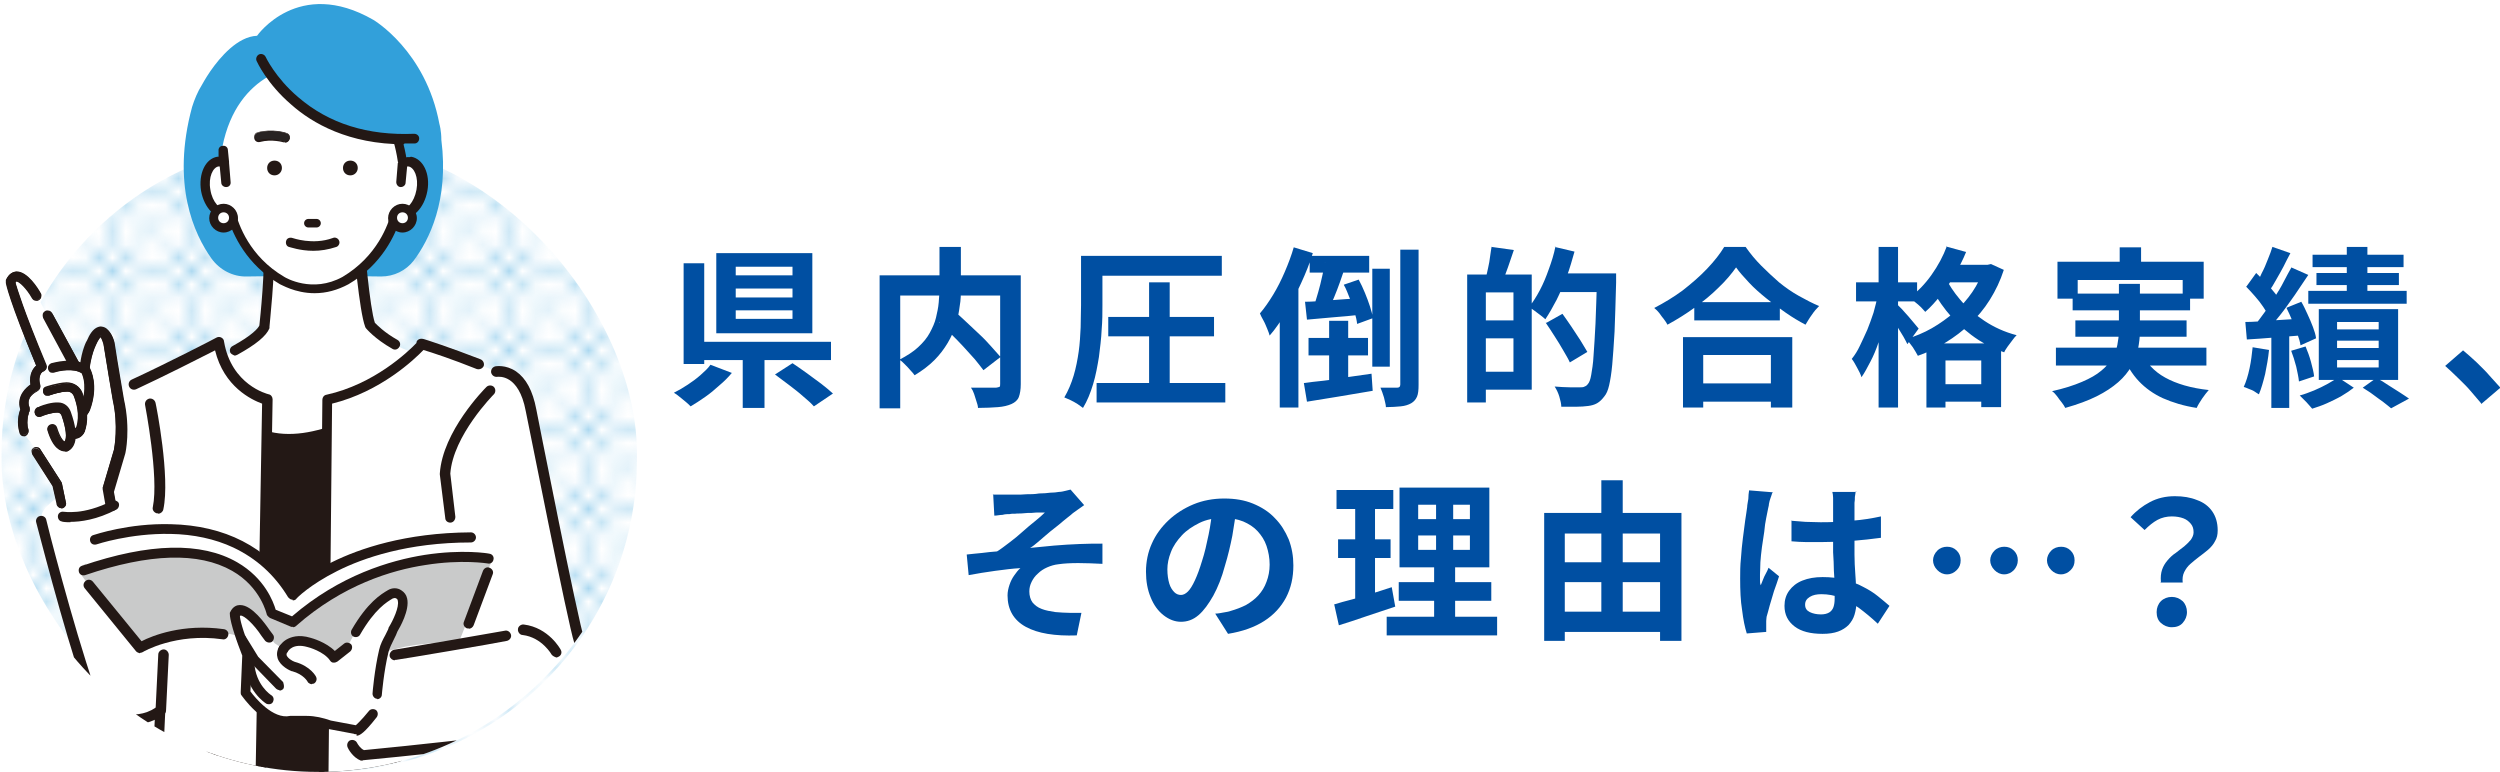 <?xml version="1.0" encoding="UTF-8"?>
<svg id="_レイヤー_2" data-name="レイヤー_2" xmlns="http://www.w3.org/2000/svg" xmlns:xlink="http://www.w3.org/1999/xlink" viewBox="0 0 64.29 19.85">
  <defs>
    <style>
      .cls-1 {
        fill: none;
      }

      .cls-2 {
        fill: url(#_新規パターンスウォッチ_33);
      }

      .cls-3 {
        fill: #32a0da;
      }

      .cls-4 {
        fill: #231815;
      }

      .cls-5 {
        fill: #c9caca;
      }

      .cls-6 {
        fill: #fff;
      }

      .cls-7 {
        fill: #282322;
      }

      .cls-8 {
        fill: #004fa2;
      }

      .cls-9 {
        clip-path: url(#clippath);
      }
    </style>
    <pattern id="_新規パターンスウォッチ_33" data-name="新規パターンスウォッチ 33" x="0" y="0" width="5.05" height="5.05" patternTransform="scale(.34)" patternUnits="userSpaceOnUse" viewBox="0 0 5.05 5.05">
      <g>
        <rect class="cls-1" x="0" width="5.05" height="5.05"/>
        <path class="cls-3" d="M5.05,5.43c.21,0,.38-.17.38-.38s-.17-.38-.38-.38-.38.17-.38.38.17.38.38.38Z"/>
        <path class="cls-3" d="M2.53,5.43c.21,0,.38-.17.38-.38s-.17-.38-.38-.38-.38.17-.38.38.17.38.38.38Z"/>
        <path class="cls-3" d="M0,5.43c.21,0,.38-.17.38-.38s-.17-.38-.38-.38-.38.17-.38.38.17.38.38.38Z"/>
        <path class="cls-3" d="M5.05,2.9c.21,0,.38-.17.38-.38s-.17-.38-.38-.38-.38.17-.38.38.17.38.38.38Z"/>
        <path class="cls-3" d="M2.53,2.9c.21,0,.38-.17.38-.38s-.17-.38-.38-.38-.38.17-.38.38.17.38.38.38Z"/>
        <path class="cls-3" d="M0,2.9c.21,0,.38-.17.38-.38s-.17-.38-.38-.38-.38.17-.38.38.17.38.38.38Z"/>
        <path class="cls-3" d="M5.05.38c.21,0,.38-.17.38-.38s-.17-.38-.38-.38-.38.17-.38.38.17.38.38.38Z"/>
        <path class="cls-3" d="M2.53.38c.21,0,.38-.17.38-.38s-.17-.38-.38-.38-.38.17-.38.38.17.38.38.38Z"/>
        <path class="cls-3" d="M0,.38c.21,0,.38-.17.38-.38s-.17-.38-.38-.38-.38.17-.38.38.17.38.38.38Z"/>
        <path class="cls-3" d="M-2.53.38c.21,0,.38-.17.38-.38s-.17-.38-.38-.38-.38.17-.38.38.17.38.38.38Z"/>
        <path class="cls-3" d="M-2.53,0"/>
        <path class="cls-3" d="M1.26,4.17c.21,0,.38-.17.38-.38s-.17-.38-.38-.38-.38.17-.38.38.17.38.38.38Z"/>
        <path class="cls-3" d="M3.79,4.17c.21,0,.38-.17.38-.38s-.17-.38-.38-.38-.38.17-.38.38.17.38.38.38Z"/>
        <circle class="cls-3" cx="1.26" cy="1.26" r=".38"/>
        <circle class="cls-3" cx="3.79" cy="1.26" r=".38"/>
        <path class="cls-3" d="M-1.26,1.64c.21,0,.38-.17.38-.38s-.17-.38-.38-.38-.38.17-.38.38.17.38.38.38Z"/>
        <path class="cls-3" d="M-1.26,1.26"/>
      </g>
    </pattern>
    <clipPath id="clippath">
      <path class="cls-1" d="M0,0h16.38v11.66c0,4.52-3.67,8.19-8.19,8.19h0C3.67,19.85,0,16.18,0,11.66V0H0Z"/>
    </clipPath>
  </defs>
  <g id="_ガイド" data-name="ガイド">
    <g>
      <path class="cls-8" d="M18.27,9.38l.55.21c-.09.11-.2.22-.32.32-.12.11-.24.21-.37.3-.13.09-.25.17-.37.24-.04-.04-.08-.08-.13-.12s-.11-.09-.16-.13-.1-.08-.14-.1c.12-.06.24-.13.36-.21.12-.08.23-.16.33-.25s.19-.17.25-.26ZM17.58,6.77h.53v2.59h-.53v-2.59ZM17.89,8.79h3.48v.47h-3.48v-.47ZM18.42,6.51h2.47v2.06h-2.47v-2.06ZM18.92,6.86v.22h1.46v-.22h-1.46ZM18.92,7.42v.23h1.46v-.23h-1.46ZM18.92,7.98v.22h1.46v-.22h-1.46ZM19.1,9h.56v1.49h-.56v-1.49ZM19.93,9.63l.45-.29c.11.07.23.16.36.25.13.09.25.19.38.28.12.09.22.18.3.25l-.49.33c-.07-.08-.16-.16-.28-.26-.11-.1-.23-.19-.36-.29-.13-.1-.25-.19-.36-.27Z"/>
      <path class="cls-8" d="M22.62,7.08h3.34v.52h-2.81v2.9h-.53v-3.41ZM24.16,6.35h.55v1.06c0,.15,0,.3-.03.46-.02.16-.05.32-.1.48-.05.16-.12.32-.21.47-.09.15-.2.3-.34.44-.14.14-.31.27-.51.39-.03-.04-.06-.08-.11-.13-.04-.05-.09-.1-.14-.15-.05-.05-.09-.09-.14-.12.19-.1.35-.2.48-.32s.23-.24.3-.37c.07-.13.13-.26.16-.39s.06-.26.07-.39c.01-.13.02-.25.02-.36v-1.06ZM24.15,8.3l.4-.29c.1.08.2.18.31.28.11.1.22.21.33.31s.21.21.3.31.17.19.24.27l-.44.34c-.06-.08-.13-.17-.22-.28-.09-.1-.19-.21-.29-.32-.1-.11-.21-.22-.32-.33-.11-.11-.21-.21-.31-.31ZM25.73,7.08h.52v2.8c0,.14-.02.25-.05.33s-.1.14-.19.18c-.09.04-.21.07-.35.08-.14.01-.31.02-.51.02,0-.05-.02-.11-.04-.17-.02-.06-.04-.13-.06-.19s-.05-.12-.08-.16c.09,0,.18,0,.26,0s.17,0,.24,0h.14s.07-.01.09-.02c.02-.01.02-.04.02-.08v-2.79Z"/>
      <path class="cls-8" d="M27.81,6.58h.54v1.27c0,.19,0,.4-.02.63-.01.23-.04.46-.07.7-.04.24-.08.47-.15.7-.07.23-.15.43-.26.61-.04-.03-.08-.06-.14-.1-.06-.04-.12-.07-.18-.1s-.12-.05-.16-.07c.1-.17.18-.36.24-.56.06-.2.1-.41.13-.62.03-.21.04-.42.05-.62,0-.2.01-.39.01-.57v-1.27ZM28.12,6.58h3.3v.51h-3.3v-.51ZM28.2,9.85h3.31v.5h-3.31v-.5ZM28.5,8.15h2.72v.5h-2.72v-.5ZM29.55,7.26h.53v2.87h-.53v-2.87Z"/>
      <path class="cls-8" d="M33.27,6.36l.49.15c-.08.26-.18.51-.3.77s-.24.51-.38.74c-.14.23-.28.44-.43.61-.01-.04-.03-.1-.06-.17s-.06-.15-.1-.22c-.04-.07-.07-.13-.09-.18.12-.14.23-.3.34-.48.11-.18.21-.38.3-.59.09-.21.17-.42.23-.63ZM32.92,7.57l.47-.48h0v3.39h-.48v-2.91ZM33.53,9.85c.15-.02.31-.04.51-.06.19-.02.39-.05.6-.09.21-.03.42-.06.63-.09l.03.44c-.29.05-.59.1-.89.15s-.56.09-.8.13l-.08-.48ZM33.56,7.76c.19,0,.41-.02.67-.04.26-.02.52-.04.79-.05v.42c-.25.03-.49.05-.74.07-.25.02-.47.04-.67.06l-.05-.46ZM33.65,8.69h1.53v.45h-1.53v-.45ZM33.68,6.58h1.53v.43h-1.53v-.43ZM34.07,6.74l.53.11c-.05.13-.09.26-.14.4-.05.14-.1.27-.15.39-.05.12-.1.23-.14.33l-.38-.11c.04-.1.07-.22.11-.35.04-.13.07-.27.1-.4.03-.13.06-.26.08-.37ZM34.18,8.25h.49v1.73h-.49v-1.73ZM34.56,7.32l.38-.13c.06.11.11.22.16.34.05.12.09.23.13.35s.06.21.08.3l-.41.15c-.01-.09-.03-.19-.07-.3-.03-.11-.07-.23-.12-.36-.05-.12-.09-.24-.15-.34ZM35.29,6.91h.45v2.52h-.45v-2.52ZM36.01,6.42h.47v3.48c0,.13-.01.23-.04.3s-.08.13-.15.17-.16.07-.27.08c-.11.01-.24.02-.38.02,0-.07-.03-.15-.05-.25-.03-.1-.06-.18-.09-.25.09,0,.18,0,.26,0s.14,0,.17,0c.03,0,.05-.01.06-.02s.02-.03.02-.06v-3.48Z"/>
      <path class="cls-8" d="M37.73,7.06h.48v3.29h-.48v-3.29ZM38.02,8.24h1.12v.46h-1.12v-.46ZM38.04,7.06h1.35v2.96h-1.35v-.46h.88v-2.04h-.88v-.46ZM38.36,6.35l.57.08c-.05.15-.1.3-.15.44-.05.15-.1.27-.15.37l-.42-.1c.02-.08.04-.16.06-.26.02-.09.04-.19.05-.29s.03-.18.04-.26ZM39.98,6.35l.51.12c-.06.21-.12.43-.2.64-.08.21-.17.42-.26.6-.1.19-.19.35-.29.5-.03-.03-.07-.06-.12-.1-.05-.04-.11-.08-.16-.12-.05-.04-.1-.07-.14-.09.1-.13.19-.27.28-.44s.16-.34.23-.54c.07-.19.13-.38.17-.58ZM39.77,8.3l.41-.23c.07.1.15.21.23.33.08.12.16.24.23.35.07.11.13.22.18.3l-.45.27c-.04-.09-.1-.19-.17-.31-.07-.12-.14-.24-.22-.36s-.15-.24-.23-.35ZM39.97,7.03h1.29v.48h-1.29v-.48ZM41.07,7.03h.49v.15s0,.07,0,.09c-.01.5-.03.92-.04,1.26-.02.34-.04.63-.06.85-.02.22-.05.4-.08.53-.03.13-.07.22-.12.28-.06.08-.12.14-.19.18s-.15.06-.23.07c-.08.01-.19.02-.31.02-.12,0-.25,0-.38,0,0-.07-.02-.16-.05-.26s-.07-.18-.12-.26c.14.01.27.02.39.02.12,0,.21,0,.27,0,.04,0,.08,0,.11-.02.03-.01.06-.03.08-.06.04-.04.07-.12.09-.24.02-.12.05-.29.06-.5.02-.22.03-.49.05-.82.01-.33.03-.73.04-1.18v-.1Z"/>
      <path class="cls-8" d="M44.65,6.87c-.12.17-.27.35-.46.53-.18.18-.39.35-.61.51-.22.16-.46.31-.7.44-.02-.04-.05-.09-.09-.14-.04-.05-.08-.1-.12-.16-.04-.05-.08-.09-.13-.13.25-.13.5-.28.73-.45.23-.18.44-.36.63-.56.19-.2.33-.38.44-.56h.55c.12.17.25.33.4.48.15.15.3.29.46.43.16.13.33.25.51.35.18.1.35.19.52.26-.07.07-.13.14-.19.23-.06.08-.11.17-.16.25-.17-.09-.34-.19-.51-.31-.17-.12-.34-.24-.5-.37-.16-.13-.31-.26-.44-.4-.13-.14-.25-.27-.34-.4ZM43.28,8.67h2.81v1.81h-.55v-1.35h-1.74v1.35h-.52v-1.81ZM43.52,9.86h2.28v.47h-2.28v-.47ZM43.57,7.77h2.2v.47h-2.2v-.47Z"/>
      <path class="cls-8" d="M48.3,7.6l.3.1c-.04.18-.08.36-.12.55-.05.19-.1.37-.17.55-.06.18-.13.35-.21.5s-.15.29-.23.4c-.02-.07-.06-.15-.11-.24-.05-.09-.09-.17-.14-.23.08-.1.15-.21.21-.34s.13-.27.19-.41c.06-.15.11-.29.16-.44.04-.15.08-.3.11-.44ZM47.73,7.26h1.57v.49h-1.57v-.49ZM48.31,6.35h.5v4.13h-.5v-4.13ZM48.79,7.83s.06.06.12.12c.05.06.11.12.17.19s.11.13.16.19c.05.06.08.1.1.12l-.29.4c-.03-.06-.06-.12-.1-.19-.04-.07-.09-.15-.14-.23-.05-.08-.1-.15-.14-.22-.05-.07-.08-.13-.12-.17l.24-.22ZM51.02,6.81h.09l.09-.02.33.15c-.09.28-.21.53-.36.77s-.32.44-.51.62c-.19.18-.4.34-.63.48-.23.14-.46.25-.71.34-.03-.06-.08-.14-.13-.22-.06-.08-.11-.15-.17-.21.23-.07.45-.16.66-.28.21-.12.4-.26.58-.41.18-.16.33-.33.46-.52.13-.19.23-.4.3-.61v-.09ZM50.05,6.34l.51.14c-.08.2-.18.39-.29.58-.11.19-.23.37-.36.53-.13.16-.26.31-.4.43-.03-.03-.06-.07-.11-.12s-.1-.09-.15-.13c-.05-.04-.1-.08-.14-.11.2-.16.39-.35.56-.59.17-.24.3-.48.4-.75ZM49.54,8.83h1.92v1.64h-.51v-1.2h-.92v1.21h-.49v-1.65ZM50.02,7.12c.09.19.22.39.39.59.17.2.38.38.62.54.24.16.52.29.83.37-.03.03-.07.07-.11.13-.04.05-.08.11-.12.16-.04.06-.07.1-.09.15-.32-.11-.6-.26-.85-.45-.25-.19-.46-.39-.64-.62-.18-.23-.32-.45-.42-.67l.4-.2ZM49.74,9.88h1.5v.45h-1.5v-.45ZM50,6.81h1.16v.45h-1.16v-.45Z"/>
      <path class="cls-8" d="M54.5,7.3h.53v1.22c0,.15-.02.31-.05.46-.03.15-.09.3-.17.44-.08.14-.19.28-.34.41-.15.13-.33.25-.55.36-.22.11-.49.21-.81.3-.02-.04-.05-.09-.09-.14-.04-.05-.08-.1-.12-.16-.04-.05-.08-.1-.13-.13.31-.07.56-.15.77-.24.21-.09.37-.18.5-.29.12-.1.22-.21.28-.32.06-.11.11-.23.13-.34.02-.12.04-.23.04-.35v-1.21ZM52.87,8.94h3.87v.46h-3.87v-.46ZM52.9,6.73h3.77v.95h-.54v-.48h-2.7v.48h-.52v-.95ZM53.3,7.55h3.02v.43h-3.02v-.43ZM53.37,8.24h2.86v.42h-2.86v-.42ZM54.51,6.36h.55v.7h-.55v-.7ZM55.05,9.03c.13.29.34.52.63.68.29.16.66.27,1.12.32-.05.06-.11.13-.17.22-.06.09-.11.17-.14.24-.33-.05-.62-.14-.87-.25-.24-.11-.45-.26-.62-.44-.17-.18-.31-.41-.42-.67l.47-.1Z"/>
      <path class="cls-8" d="M57.93,8.93l.42.07c-.02.21-.06.42-.1.62-.05.2-.1.38-.16.52-.03-.02-.07-.04-.11-.07s-.1-.05-.15-.07-.09-.04-.13-.05c.06-.13.11-.29.15-.48.04-.18.06-.37.08-.55ZM57.74,8.28c.2,0,.43-.02.7-.04s.54-.03.81-.05v.43c-.25.02-.51.04-.77.06s-.49.04-.7.05l-.04-.46ZM57.76,7.38l.26-.36c.07.07.15.15.23.23s.15.16.22.25c.07.08.12.16.15.23l-.28.4c-.03-.07-.08-.15-.14-.24-.06-.09-.13-.18-.21-.27-.08-.09-.15-.17-.22-.24ZM58.93,6.88l.43.19c-.11.16-.23.34-.35.52-.13.18-.25.36-.38.52s-.25.31-.36.44l-.3-.17c.08-.1.17-.21.26-.34.09-.12.18-.25.26-.39.09-.14.17-.27.24-.41s.14-.26.2-.37ZM58.44,6.35l.46.16c-.06.11-.12.23-.18.35-.06.12-.13.23-.19.34s-.12.21-.18.29l-.35-.15c.05-.09.11-.19.16-.31.06-.11.11-.23.16-.36.05-.12.09-.23.12-.33ZM58.41,8.52h.46v1.97h-.46v-1.97ZM58.81,7.91l.37-.15c.06.1.11.21.16.32.05.11.1.22.14.33.04.11.07.2.08.29l-.4.18c-.01-.08-.04-.18-.08-.29-.04-.11-.08-.22-.13-.34-.05-.12-.1-.23-.15-.33ZM58.92,9.02l.37-.11c.05.12.1.25.14.4s.07.27.08.37l-.39.13c-.01-.11-.04-.24-.07-.38-.04-.15-.08-.28-.13-.41ZM60.12,9.7l.41.27c-.09.07-.19.14-.31.21-.12.07-.25.13-.38.19s-.26.1-.38.14c-.04-.05-.09-.1-.15-.17-.06-.06-.12-.12-.17-.17.12-.03.24-.08.37-.13.12-.05.24-.11.35-.17s.2-.12.27-.17ZM59.36,7.48h2.53v.33h-2.53v-.33ZM59.47,6.55h2.34v.32h-2.34v-.32ZM59.57,7.02h2.12v.31h-2.12v-.31ZM59.63,7.95h2.04v1.82h-2.04v-1.82ZM60.1,8.28v.19h1.07v-.19h-1.07ZM60.1,8.76v.19h1.07v-.19h-1.07ZM60.1,9.26v.19h1.07v-.19h-1.07ZM60.35,6.35h.53v1.41h-.53v-1.41ZM60.76,9.97l.35-.25c.1.05.2.11.3.18.1.06.2.13.3.19.09.06.17.11.24.16l-.46.25c-.05-.04-.12-.1-.2-.16s-.17-.12-.26-.19-.18-.12-.27-.18Z"/>
      <path class="cls-8" d="M63.82,10.39c-.09-.11-.19-.22-.29-.34s-.22-.23-.33-.34c-.11-.11-.22-.21-.32-.3l.46-.4c.11.09.22.19.34.3.12.12.24.23.34.35.11.12.2.22.28.31l-.47.4Z"/>
      <path class="cls-8" d="M25.53,12.72c.07,0,.14,0,.21,0,.07,0,.14,0,.21,0,.04,0,.1,0,.18,0,.08,0,.17,0,.27-.01.1,0,.21,0,.32-.02.11,0,.21-.01.29-.02.09,0,.16-.01.22-.02.07,0,.13-.02.18-.03s.09-.02.12-.03l.35.4s-.1.07-.17.12c-.07.05-.13.09-.17.13-.06.05-.13.1-.2.16s-.14.12-.22.18c-.08.06-.15.12-.22.18s-.14.12-.21.18c-.07.06-.13.11-.2.15.2-.02.4-.04.62-.06.22-.02.43-.03.65-.04s.41-.01.59-.01v.52c-.21-.01-.42-.02-.62-.02s-.38.01-.51.03c-.1.01-.2.04-.29.08s-.17.09-.24.16c-.07.06-.12.13-.16.21s-.06.16-.06.25c0,.11.03.21.08.28.06.07.13.13.24.17.1.04.22.06.35.08.13.01.25.02.37.02s.22,0,.3,0l-.12.58c-.56.02-1-.05-1.31-.22s-.47-.44-.47-.81c0-.09.02-.18.05-.27.03-.09.07-.17.12-.24.05-.07.1-.14.16-.19-.2.01-.42.04-.65.07-.23.03-.46.07-.68.11l-.05-.53c.12-.01.25-.03.39-.04.14-.02.27-.03.39-.04.1-.06.2-.14.32-.23.12-.09.23-.18.34-.28.11-.1.22-.19.32-.27s.19-.16.25-.22c-.04,0-.08,0-.14,0-.06,0-.13,0-.2.01-.07,0-.14,0-.22.01s-.14,0-.2.01c-.06,0-.11,0-.14.01-.06,0-.12,0-.19.02-.07,0-.14.02-.21.02l-.03-.56Z"/>
      <path class="cls-8" d="M31.8,13.07c-.03.22-.07.46-.11.71-.05.25-.11.51-.19.77-.08.3-.18.55-.3.77-.12.21-.24.38-.38.5-.14.12-.29.17-.45.17s-.31-.06-.45-.17c-.14-.11-.25-.26-.33-.46-.08-.19-.12-.41-.12-.66s.05-.5.15-.72c.1-.23.25-.43.43-.6.18-.17.4-.31.64-.41s.51-.15.79-.15.52.04.74.13.41.21.56.37c.16.16.27.34.36.55.08.21.12.43.12.67,0,.31-.06.58-.19.83-.13.24-.31.44-.56.6-.25.16-.56.27-.93.33l-.33-.52c.08,0,.16-.02.22-.03s.13-.02.18-.04c.14-.04.27-.09.39-.15.12-.07.23-.15.32-.25.09-.1.16-.21.21-.35.05-.13.08-.28.08-.44,0-.17-.03-.33-.08-.48s-.13-.27-.23-.38c-.1-.11-.23-.19-.37-.25-.15-.06-.32-.09-.51-.09-.23,0-.44.04-.62.13s-.33.19-.45.32-.22.27-.28.43c-.06.15-.09.3-.09.44,0,.15.02.27.05.37s.08.17.13.22.11.07.17.07c.06,0,.12-.03.18-.09.06-.06.12-.16.18-.29.06-.13.12-.29.18-.49.07-.21.12-.44.17-.68.05-.24.08-.48.1-.7l.6.02Z"/>
      <path class="cls-8" d="M34.32,15.54c.13-.04.27-.08.43-.12s.33-.1.51-.15c.18-.06.36-.11.53-.17l.09.5c-.25.08-.5.17-.75.25-.25.09-.48.16-.7.23l-.12-.54ZM34.37,12.6h1.46v.49h-1.46v-.49ZM34.41,13.87h1.35v.48h-1.35v-.48ZM34.85,12.8h.51v2.7l-.51.08v-2.79ZM35.66,15.86h2.84v.48h-2.84v-.48ZM35.97,14.97h2.38v.48h-2.38v-.48ZM35.99,12.54h2.31v2.05h-2.31v-2.05ZM36.47,12.98v.37h1.33v-.37h-1.33ZM36.47,13.77v.37h1.33v-.37h-1.33ZM36.93,12.73h.44v1.65h.05v1.71h-.54v-1.71h.05v-1.65Z"/>
      <path class="cls-8" d="M39.71,13.19h3.53v3.29h-.55v-2.76h-2.45v2.76h-.53v-3.3ZM39.98,14.46h2.97v.51h-2.97v-.51ZM39.98,15.73h2.97v.52h-2.97v-.52ZM41.18,12.35h.55v3.65h-.55v-3.65Z"/>
      <path class="cls-8" d="M45.57,12.69s-.02.07-.04.12c-.02.05-.03.1-.04.15,0,.05-.02.09-.02.11-.01.06-.03.14-.05.25-.02.1-.04.22-.05.35-.02.13-.04.26-.06.4-.02.14-.03.27-.04.39,0,.12-.01.23-.01.31,0,.04,0,.09,0,.14,0,.05,0,.1.02.14.02-.05.04-.1.06-.15.02-.05.04-.1.07-.15s.05-.1.07-.15l.27.22c-.04.12-.08.25-.13.38-.04.13-.08.26-.11.37-.03.12-.06.22-.08.29,0,.03-.01.06-.01.11,0,.04,0,.07,0,.1,0,.02,0,.05,0,.09,0,.03,0,.06,0,.09l-.5.04c-.05-.16-.09-.35-.12-.6-.04-.24-.05-.51-.05-.81,0-.16,0-.34.02-.52.01-.18.03-.35.05-.52.02-.17.04-.32.06-.46.02-.14.04-.25.05-.34,0-.06.02-.13.03-.21,0-.08.01-.15.02-.22l.61.05ZM47.72,12.64s-.01.09-.02.14c0,.05,0,.1-.01.15,0,.05,0,.11,0,.19,0,.08,0,.17,0,.27v.31c0,.2,0,.39,0,.56,0,.17.01.34.02.48s.02.28.02.41c0,.12.01.24.01.34,0,.11-.02.22-.05.32-.03.1-.08.18-.15.26-.07.07-.16.13-.27.17s-.24.06-.4.06c-.31,0-.55-.06-.72-.19s-.26-.3-.26-.53c0-.15.04-.28.12-.39.08-.11.19-.2.34-.26.15-.06.32-.09.52-.09s.4.02.57.07.33.1.47.18c.14.07.27.15.38.24.11.09.21.17.3.25l-.3.46c-.17-.16-.33-.29-.49-.41-.16-.11-.32-.2-.47-.26-.16-.06-.32-.09-.49-.09-.12,0-.22.02-.3.07s-.12.11-.12.2.04.15.12.19.18.06.29.06c.09,0,.16-.02.21-.05.05-.03.09-.08.11-.14.02-.06.03-.13.03-.22,0-.08,0-.18,0-.3,0-.12-.01-.26-.02-.41,0-.15-.01-.31-.02-.48,0-.17,0-.33,0-.49,0-.17,0-.32,0-.46,0-.14,0-.24,0-.31,0-.03,0-.08,0-.14s-.01-.11-.02-.15h.63ZM46.05,13.39c.13.01.25.02.38.03.13,0,.26.01.39.01.27,0,.54-.01.81-.04.27-.02.51-.06.74-.11v.55c-.23.03-.48.06-.74.08s-.53.03-.8.03c-.13,0-.26,0-.38,0s-.26-.01-.38-.02v-.52Z"/>
      <path class="cls-8" d="M50.07,14.06c.1,0,.18.03.25.1.07.07.1.15.1.25s-.03.18-.1.25c-.07.07-.15.11-.25.11s-.18-.04-.25-.11c-.07-.07-.11-.16-.11-.25s.04-.18.11-.25.16-.1.25-.1ZM51.54,14.06c.1,0,.18.03.25.1.07.07.1.15.1.25s-.04.18-.1.25c-.07.07-.15.11-.25.11s-.18-.04-.25-.11c-.07-.07-.11-.16-.11-.25s.04-.18.11-.25.16-.1.25-.1ZM53,14.06c.1,0,.18.03.25.1.07.07.1.15.1.25s-.03.18-.1.25c-.07.07-.15.11-.25.11s-.18-.04-.25-.11c-.07-.07-.11-.16-.11-.25s.04-.18.11-.25.16-.1.26-.1Z"/>
      <path class="cls-8" d="M55.57,14.96c-.01-.12,0-.22.03-.31.03-.09.08-.17.14-.24.06-.07.13-.14.21-.19.08-.06.15-.12.22-.17.07-.06.12-.11.17-.17.04-.06.07-.12.07-.19,0-.09-.02-.16-.07-.22s-.11-.11-.19-.14c-.08-.03-.18-.05-.3-.05-.13,0-.26.03-.37.09s-.22.15-.33.26l-.36-.33c.14-.16.31-.29.5-.39.19-.1.4-.15.64-.15.21,0,.4.03.57.1.17.06.3.16.39.29.09.13.14.29.14.49,0,.11-.02.2-.07.28-.04.08-.1.15-.18.22-.07.06-.15.12-.23.18s-.15.12-.22.18-.12.13-.16.21c-.04.08-.05.17-.04.27h-.57ZM55.85,16.13c-.11,0-.2-.04-.28-.11s-.11-.17-.11-.28.04-.21.11-.28c.07-.07.17-.11.28-.11s.2.04.28.11c.07.07.11.17.11.28s-.04.2-.11.28-.17.11-.28.11Z"/>
    </g>
    <g>
      <rect class="cls-6" x=".04" y="3.63" width="16.34" height="16.22" rx="8.03" ry="8.03"/>
      <rect class="cls-2" x=".04" y="3.63" width="16.34" height="16.22" rx="8.03" ry="8.03"/>
      <g>
        <g class="cls-9">
          <g>
            <rect class="cls-4" x="5.45" y="10.94" width="4.75" height="10.57"/>
            <path class="cls-4" d="M10.2,21.65h-4.75c-.07,0-.13-.06-.13-.13v-10.57c0-.07.06-.13.13-.13h4.75c.07,0,.13.06.13.13v10.57c0,.07-.06.13-.13.13ZM5.59,21.38h4.48v-10.3h-4.48v10.3Z"/>
          </g>
          <path class="cls-3" d="M11.35,3.61c0-.26-.05-.42-.05-.42-.35-1.89-1.7-2.68-1.7-2.68-1.93-1.11-2.99.41-2.99.41-.5.02-.95.55-1.2.91-.13.19-.21.34-.21.34-.12.19-.2.39-.26.58h0c-.54,1.99.05,3.27.5,3.9.21.29.55.47.91.46l1.58-.02h.25l1.62.02c.33,0,.64-.15.84-.41.39-.52.91-1.54.71-3.1Z"/>
          <path class="cls-6" d="M5.42,9.32s1.22-.51,1.39-.92c0,0,.17-1.5.1-2.14l2.28-.54s.17,2.21.34,2.65c0,0,.51.65,1.73.88,0,0-4.65,4.25-5.85.07Z"/>
          <path class="cls-4" d="M6.05,9.15s-.09-.03-.12-.07c-.04-.07-.01-.15.05-.18.51-.28.66-.46.69-.53.02-.18.16-1.51.1-2.09,0-.07.04-.13.1-.15l2.28-.54s.08,0,.11.02.05.06.06.1c.05.6.19,2.21.32,2.59.05.05.24.25.58.44.07.04.09.12.05.18-.04.07-.12.09-.18.05-.46-.26-.67-.52-.68-.53,0-.01-.02-.02-.02-.04-.15-.39-.29-2.01-.34-2.53l-2.01.48c.04.7-.11,2-.11,2.05,0,.01,0,.02,0,.04-.08.2-.35.42-.82.68-.02.01-.04.02-.06.02Z"/>
          <path class="cls-6" d="M15.03,17.18c-.02-.16-.04-.31-.07-.43-.03-.15-.06-.25-.06-.25-.17-.51-1.24-5.95-1.24-5.95-.2-1.12-.88-.99-.88-.99-.15-.06-.31-.13-.45-.18-.08-.03-.16-.06-.24-.09-.71-.27-1.22-.43-1.22-.43-.04-.01-.02,0,0,0-.07.07-.99.97-2.43,1.43l-.11,11.11,4.54-.1-.03-2.25,1.4-.33c.13-.03.25-.08.36-.15.45-.29.5-.91.45-1.39Z"/>
          <path class="cls-4" d="M9.33,19.56s-.03,0-.05,0c-.21-.08-.33-.31-.34-.34-.03-.07,0-.15.06-.18.07-.03.15,0,.18.06.02.04.09.15.18.19.22-.02,1.46-.14,3.44-.37l1.18-.28c.07-.02.15.03.16.1.02.07-.03.15-.1.16l-1.19.28s-.01,0-.02,0c-2.19.25-3.48.37-3.49.37,0,0,0,0-.01,0Z"/>
          <path class="cls-4" d="M14.58,18.71s-.09-.02-.11-.06c-.04-.06-.02-.15.04-.19.29-.18.42-.55.4-1.1-.02-.43-.14-.81-.14-.82-.17-.51-1.2-5.75-1.25-5.97-.18-.96-.7-.88-.73-.88-.07.01-.14-.03-.16-.11-.01-.07.03-.14.11-.16.01,0,.26-.05.53.13.26.18.43.5.52.97.01.05,1.07,5.44,1.24,5.93.02.07.52,1.67-.37,2.23-.02.01-.05.02-.07.02Z"/>
          <path class="cls-4" d="M8.31,22.02s-.07-.01-.09-.04c-.03-.03-.04-.06-.04-.1l.11-11.6c0-.06.04-.12.11-.13,1.22-.27,2.09-1.1,2.31-1.33,0-.01,0-.02,0-.02,0-.02.05-.12.19-.08,0,0,0,0,0,0,.04.01.66.21,1.46.52.07.03.1.11.08.17-.03.07-.11.1-.18.08-.65-.26-1.17-.43-1.37-.49-.23.24-1.1,1.07-2.35,1.38l-.11,11.36,4.27-.1-.03-2.6c0-.07.06-.14.13-.14,0,0,0,0,0,0,.07,0,.13.06.13.13l.03,2.74c0,.07-.06.13-.13.14l-4.54.1s0,0,0,0Z"/>
          <path class="cls-6" d="M3.96,21.26l.17-2.99s-.03.02-.04.03c-.65.43-1.53.11-1.78-.62-.55-1.59-1.24-4.29-1.24-4.29-.17-.49,1.43-1.14,1.43-1.14.17-2.65,1.29-2.52,1.29-2.52.88-.41,1.85-.93,1.85-.93.2,1.22,1.25,1.47,1.25,1.47l-.2,11.02-2.72-.03Z"/>
          <path class="cls-4" d="M6.68,22.03s0,0,0,0l-2.72-.03s-.07-.02-.1-.04c-.03-.03-.04-.06-.04-.1l.16-3.35c-.3.14-.64.16-.97.05-.4-.13-.7-.44-.84-.83-.55-1.58-1.23-4.28-1.24-4.3-.02-.07.03-.15.1-.16.07-.02.15.03.16.1,0,.03.69,2.72,1.23,4.28.11.32.35.56.67.67.31.1.64.06.91-.12.01,0,.03-.02.04-.03.04-.03.1-.03.14,0,.05.02.07.07.07.12l-.16,3.45,2.45.03.2-11.39c-.27-.1-.98-.43-1.21-1.37-.37.19-1.34.68-2.03,1-.07.03-.15,0-.18-.07-.03-.07,0-.15.07-.18.87-.4,2.17-1.07,2.18-1.08.04-.02.08-.02.12,0,.04.02.07.06.07.1.19,1.12,1.11,1.35,1.15,1.36.06.01.1.07.1.13l-.2,11.62c0,.07-.06.13-.13.13Z"/>
          <g>
            <path class="cls-6" d="M2.78,12.59l.29-.99s.13-.6-.03-1.34c0,0-.17-.98-.24-1.45,0,0-.16-.65-.45,0,0,0-.25.5-.16,1.09l-1.24-2.29s-.47-.82-.68-.36c0,0,.08.44.81,2.19,0,0-.27.11-.16.51,0,0-.42.19-.27.58,0,0-.22.49.14.84l.68,1.1.02.73s.31-.03.69,0c.27.03.33.06.58-.14v-.47Z"/>
            <g>
              <path class="cls-4" d="M2.59,8.63h.01s.07.13.09.21c.07.48.24,1.44.24,1.45h0c.15.68.04,1.23.03,1.3l-.29.98s0,.01,0,.02l.07.4s0,.06.02.08c.02.02.04.04.07.04.02,0,.03,0,.05,0,.04-.01.06-.05.07-.09l-.07-.4.29-.98s0,0,0,0c0-.03.14-.63-.03-1.38,0,0-.17-.98-.24-1.45,0,0,0,0,0,0-.02-.08-.1-.35-.29-.37-.03,0-.06,0-.09.01-.12.05-.21.21-.26.33h0s-.13.28-.18.63v.06s-.76-1.39-.76-1.39c-.01-.02-.04-.04-.06-.05-.03,0-.06,0-.08,0-.02.01-.04.04-.05.06,0,.03,0,.06,0,.08l.96,1.78s.08.07.13.05c.05-.02.08-.07.07-.12-.09-.55.15-1.02.15-1.02h0c.06-.14.11-.2.13-.22h.02Z"/>
              <g>
                <path class="cls-4" d="M2.85,13.11s0,0-.01,0c-.03,0-.06-.02-.08-.04-.02-.02-.03-.05-.02-.08l-.07-.4s0,0,0,0c0,0,0-.01,0-.02l.29-.98c.01-.06.12-.61-.03-1.29h0c-.02-.11-.17-1-.24-1.45-.02-.07-.06-.16-.09-.19h0s0,0,0,0c-.02.02-.07.07-.13.21h0s-.24.48-.15,1.02c0,.05-.02.11-.08.13-.05.02-.11,0-.14-.05l-.96-1.78s-.02-.06,0-.09c0-.03.03-.05.06-.07.03-.01.06-.02.09,0,.03,0,.05.03.07.06l.74,1.36v-.03c.05-.35.17-.6.18-.63.05-.12.14-.29.27-.34.03-.01.06-.02.1-.01.19.02.28.29.3.38,0,0,0,0,0,.01.07.47.24,1.44.24,1.45.17.76.04,1.36.03,1.39,0,0,0,0,0,0l-.29.98.07.39s0,0,0,0c0,.04-.03.08-.07.09-.01,0-.03,0-.04,0ZM2.68,12.58l.07.4s0,0,0,0c0,.03,0,.05.02.07.02.02.04.03.06.04.02,0,.03,0,.05,0,.03-.01.06-.04.06-.08l-.07-.39s0,0,0,0l.29-.98s0,0,0,0c0-.03.14-.63-.03-1.38,0,0-.17-.97-.24-1.45,0,0,0,0,0,0-.02-.08-.1-.35-.28-.36-.03,0-.06,0-.09.01-.12.05-.2.21-.26.33-.01.03-.13.28-.18.62v.06s-.01,0-.02,0c0,0,0,0-.01,0l-.75-1.39s-.03-.04-.06-.05c-.02,0-.05,0-.07,0-.02.01-.04.03-.05.06,0,.02,0,.05,0,.07l.96,1.78s.07.06.11.04c.04-.01.07-.06.06-.11-.09-.55.15-1.02.15-1.03h0c.06-.15.11-.2.13-.22h.02s0-.02.01-.01h.01s.07.14.09.21c.07.45.22,1.34.24,1.44h0c.15.68.04,1.24.03,1.3l-.29.98s0,.01,0,.01Z"/>
                <path class="cls-4" d="M2.85,13.12s-.01,0-.02,0c-.03,0-.06-.02-.09-.05-.02-.03-.03-.06-.03-.09l-.07-.4s0,0,0,0c0,0,0-.01,0-.02l.29-.98c.01-.06.12-.61-.03-1.28h0c-.02-.11-.17-1.01-.24-1.45-.02-.07-.05-.15-.08-.18-.02.02-.06.07-.12.2h0s-.23.48-.15,1.01c0,.06-.03.12-.09.14-.06.02-.12,0-.15-.06l-.96-1.78s-.02-.06-.01-.1c0-.03.03-.06.06-.08.03-.02.06-.02.1-.01.03,0,.06.03.08.06l.72,1.32c.04-.35.16-.6.18-.62.05-.12.14-.29.28-.34.03-.01.07-.02.1-.01.2.02.29.3.31.39,0,0,0,0,0,.01.07.47.24,1.44.24,1.45.17.76.04,1.37.03,1.39,0,0,0,0,0,0l-.29.97.07.39s0,0,0,0c0,.05-.04.09-.08.11-.01,0-.03,0-.05,0ZM2.7,12.58l.07.4s0,0,0,0c0,.02,0,.04.02.06.01.02.03.03.05.03.01,0,.03,0,.04,0,.03-.01.05-.03.05-.06l-.07-.39s0,0,0-.01l.29-.98s0,0,0,0c0-.03.14-.62-.03-1.37,0,0-.02-.09-.04-.23-.05-.32-.15-.89-.2-1.22,0,0,0,0,0,0-.02-.08-.1-.34-.27-.35-.03,0-.05,0-.08.01-.12.04-.2.2-.25.32-.01.03-.13.28-.17.62v.06s-.02.02-.03.02c0,0-.02,0-.02-.01l-.75-1.39s-.03-.03-.05-.04c-.02,0-.04,0-.06,0-.02.01-.03.03-.04.05,0,.02,0,.04,0,.06l.96,1.78s.06.05.1.04c.04-.01.06-.05.05-.09-.09-.55.15-1.03.15-1.04h0c.06-.15.11-.2.14-.22h.02s.02-.02.03-.01h.01c.03.05.07.14.09.22.07.45.22,1.35.24,1.45h0c.15.68.05,1.25.03,1.31l-.29.98s0,0,0,.01ZM2.07,9.44h0s0,0,0,0c0,0,0,0,0,0,0,0,0,0,0,0Z"/>
              </g>
            </g>
            <g>
              <path class="cls-4" d="M.88,11.53s-.04.04-.05.07c0,.03,0,.06.01.08l.52.82h0s.11.45.11.45c0,.06.04.11.1.11,0,0,0,0,0,0,.06,0,.1-.05.11-.1l-.1-.48s0-.04-.02-.06l-.54-.84s-.04-.04-.07-.05c-.02,0-.04,0-.06,0,0,0-.01,0-.02,0h0Z"/>
              <g>
                <path class="cls-4" d="M1.58,13.06s0,0,0,0c-.06,0-.11-.05-.11-.12l-.1-.45s0,0,0,0l-.52-.81s-.02-.06-.02-.09c0-.03.02-.06.05-.07,0,0,.01,0,.02-.01.02,0,.04,0,.07,0,.03,0,.06.02.07.05l.54.84s.02.04.02.07l.1.48c0,.06-.05.11-.11.11ZM.93,11.53s-.02,0-.03,0c0,0-.01,0-.02,0h0s-.04.04-.04.06c0,.02,0,.05.01.07l.52.82s0,0,0,0l.1.45s0,0,0,0c0,.05.04.1.09.1h0c.05,0,.1-.04.1-.09l-.1-.48s0-.04-.02-.06l-.54-.84s-.04-.04-.06-.04c0,0-.01,0-.02,0ZM.88,11.53h0,0Z"/>
                <path class="cls-4" d="M1.58,13.07s0,0,0,0c-.07,0-.13-.06-.13-.13l-.1-.44-.52-.81s-.02-.06-.02-.1c0-.03.03-.06.06-.08,0,0,.02,0,.02-.01.02,0,.05-.01.07,0,.03,0,.06.03.08.06l.54.84s.02.05.02.07l.1.48s0,0,0,0c0,.07-.06.13-.13.13ZM1.58,13.05h0s0,0,0,0c0,0,0,0,0,0ZM1.39,12.49l.1.44s0,0,0,0c0,.05.03.08.08.08.04,0,.08-.04.08-.08l-.1-.48s0,0,0,0c0-.02,0-.03-.01-.05l-.54-.84s-.03-.03-.05-.04c-.02,0-.03,0-.05,0,0,0-.01,0-.02,0-.02.01-.03.03-.04.05,0,.02,0,.04.01.06l.52.82s0,0,0,.01Z"/>
              </g>
            </g>
            <g>
              <path class="cls-4" d="M.44,7s0,0-.01,0c-.07,0-.18.04-.25.21,0,.02-.01.04,0,.06,0,.02.09.45.78,2.11h0s-.01.02-.01.02c-.07.06-.18.21-.14.47h0s-.01.02-.01.02c-.09.06-.36.27-.25.62h0s0,.01,0,.01c-.03.09-.1.34-.02.59,0,.03.03.05.05.06.02.01.05.02.08,0,.06-.02.09-.08.07-.13-.08-.24.03-.48.03-.48.01-.03.01-.05,0-.08-.11-.28.18-.43.22-.45.05-.02.07-.07.06-.12-.08-.29.08-.38.1-.38.03-.01.05-.03.06-.06.01-.03.01-.05,0-.08-.6-1.43-.76-1.99-.8-2.12h0s0-.02,0-.02c.01-.02.03-.04.04-.04,0,0,0,0,0,0h0s0,0,0,0c.09,0,.28.21.42.45.01.02.04.04.06.05.03,0,.06,0,.08-.01.05-.03.07-.09.04-.14-.08-.13-.34-.55-.6-.55Z"/>
              <g>
                <path class="cls-4" d="M.62,11.2s-.04,0-.05-.01c-.03-.01-.05-.04-.06-.07-.08-.25-.02-.5.02-.59h0s0,0,0,0c-.11-.35.17-.57.26-.63h0s0-.01,0-.01c-.04-.27.07-.42.14-.48h0s0-.01,0-.01C.25,7.73.16,7.29.16,7.27c0-.02,0-.05,0-.07.07-.17.18-.21.26-.21,0,0,0,0,.01,0,.27,0,.54.43.61.56.03.05.01.13-.04.16-.03.02-.06.02-.09.01-.03,0-.05-.03-.07-.05-.14-.24-.33-.44-.41-.44,0,0,0,0,0,0-.01,0-.02.02-.04.04h0s0,0,0,0c.03.14.2.69.79,2.12.01.03.01.06,0,.09-.01.03-.03.05-.06.06-.02,0-.17.09-.09.37.01.05-.01.11-.06.13-.03.02-.32.16-.21.44.01.03.01.06,0,.09,0,0-.1.24-.03.48.02.06-.01.12-.07.14-.01,0-.02,0-.04,0ZM.44,7.01s0,0-.01,0c-.07,0-.17.04-.24.2,0,.02-.01.04,0,.06,0,.02.09.45.78,2.11h0s0,.02,0,.02h-.01c-.07.07-.18.21-.14.47h0s0,.02,0,.02h-.01c-.08.06-.35.27-.25.62h0s0,.01,0,.01h0c-.03.1-.1.34-.02.59,0,.02.02.04.05.06.02.01.05.01.07,0,.05-.02.08-.07.06-.12-.08-.24.03-.49.03-.49.01-.02.01-.05,0-.07-.11-.29.19-.44.22-.46.04-.02.06-.07.05-.11-.08-.3.09-.39.11-.39.02,0,.04-.03.05-.05,0-.02,0-.05,0-.07-.6-1.43-.76-1.99-.8-2.13h0s0-.01,0-.02h0s.03-.05.05-.05c0,0,0,0,.01,0h0c.09,0,.29.21.43.45.01.02.03.04.06.04.02,0,.05,0,.07,0,.05-.03.06-.08.03-.13-.07-.13-.34-.55-.6-.55Z"/>
                <path class="cls-4" d="M.62,11.22s-.04,0-.06-.01c-.03-.02-.05-.04-.06-.08-.08-.26-.02-.5.02-.6-.11-.36.17-.58.26-.64-.04-.27.07-.42.15-.49C.23,7.73.15,7.29.15,7.28c0-.03,0-.05,0-.08.08-.17.19-.21.27-.22,0,0,0,0,.01,0,.28,0,.55.43.62.56.02.03.02.06.01.1,0,.03-.03.06-.06.08-.03.02-.06.02-.1.01-.03,0-.06-.03-.08-.06-.14-.25-.33-.43-.4-.43,0,0,0,0,0,0,0,0-.01,0-.03.03.04.14.2.69.79,2.12.01.03.01.07,0,.1-.01.03-.04.06-.07.07-.02,0-.16.08-.09.36.02.06-.01.12-.07.15-.03.02-.31.15-.2.42.01.03.01.07,0,.1,0,0-.1.24-.03.47.02.07-.01.14-.08.16-.01,0-.03,0-.04,0ZM.44,7.03s0,0-.01,0c-.07,0-.16.04-.23.19,0,.02,0,.03,0,.05,0,.02.09.45.78,2.11h0s0,.03,0,.04h-.01c-.07.07-.17.21-.13.46h0s0,.03-.01.04h-.01c-.08.06-.34.27-.24.6h0s0,.02,0,.02h0c-.03.1-.1.33-.02.58,0,.02.02.04.04.05.02,0,.04.01.06,0,.04-.01.07-.06.05-.1-.08-.25.03-.5.03-.5,0-.02,0-.04,0-.06-.12-.3.19-.46.23-.48.04-.02.05-.06.04-.1-.09-.31.09-.4.11-.41.02,0,.04-.02.05-.04,0-.02,0-.04,0-.06-.6-1.43-.76-1.99-.8-2.13h0s0-.02,0-.03h0s.03-.05.05-.06c0,0,.01,0,.02,0h0c.1,0,.3.21.44.46.01.02.03.03.05.04.02,0,.04,0,.06,0,.04-.02.05-.07.03-.11-.07-.13-.33-.54-.58-.54Z"/>
              </g>
            </g>
            <g>
              <path class="cls-6" d="M1.37,9.46s.54-.17.84.06c0,0,.22.38-.02.99,0,0-.19.38-.36.15l-.46-1.2Z"/>
              <g>
                <path class="cls-4" d="M1.83,10.55s-.05,0-.06.02c-.02.02-.04.04-.04.07,0,.03,0,.06.02.08.08.1.17.12.23.11.02,0,.04,0,.06-.01.14-.05.24-.23.25-.27,0,0,0,0,0,0,.26-.65.02-1.06.01-1.08,0-.01-.02-.02-.03-.03-.34-.26-.91-.08-.94-.08,0,0,0,0,0,0-.05.02-.08.08-.06.13h0c.02.06.08.09.13.07.13-.04.51-.12.72.03h0s0,0,0,0c.04.08.15.39-.03.87-.04.08-.1.15-.14.16h0s0,0,0,0c0,0-.02-.01-.03-.03-.02-.02-.04-.04-.07-.04,0,0,0,0-.01,0Z"/>
                <g>
                  <path class="cls-4" d="M1.95,10.85c-.06,0-.14-.02-.21-.12-.02-.02-.03-.05-.02-.08,0-.03.02-.06.04-.08.02-.02.05-.03.08-.02.03,0,.06.02.08.04.01.02.02.02.03.03h0s0,0,0,0c.03,0,.09-.08.13-.16.18-.47.07-.78.03-.86h0s0,0,0,0c-.21-.14-.59-.07-.72-.03-.06.02-.12-.01-.14-.07-.02-.06.01-.12.07-.14,0,0,0,0,0,0,.02,0,.61-.19.95.08.01,0,.02.02.03.03.01.02.25.43,0,1.09,0,0,0,0,0,0-.02.04-.11.22-.26.27-.02,0-.04.01-.06.02,0,0-.02,0-.02,0ZM1.83,10.56s-.04,0-.06.02c-.02.02-.03.04-.04.06,0,.03,0,.05.02.07.08.1.16.11.22.11.02,0,.04,0,.06-.01.14-.05.23-.23.25-.26,0,0,0,0,0,0,.26-.64.02-1.05.01-1.07,0-.01-.01-.02-.02-.03-.33-.26-.91-.08-.93-.08,0,0,0,0,0,0-.05.02-.07.07-.06.12.02.05.07.08.12.06.13-.04.52-.12.73.03h0s0,0,0,0h0c.04.09.15.4-.03.88-.04.08-.11.16-.14.17h0s0,0,0,0h0s-.02-.02-.03-.04c-.02-.02-.04-.03-.06-.04,0,0,0,0-.01,0Z"/>
                  <path class="cls-4" d="M1.95,10.86c-.06,0-.14-.02-.22-.12-.02-.03-.03-.06-.03-.09,0-.03.02-.06.05-.09.03-.02.06-.03.09-.03.03,0,.06.02.09.05.01.01.02.02.02.02.02,0,.08-.07.12-.15.18-.46.07-.76.03-.85-.21-.14-.58-.06-.7-.02-.03.01-.07,0-.1,0-.03-.02-.05-.04-.06-.08-.02-.06.01-.13.08-.16,0,0,0,0,0,0,.02,0,.61-.19.96.08.01,0,.02.02.03.04.01.02.25.44,0,1.1,0,0,0,0,0,0-.02.04-.12.22-.27.28-.02,0-.04.01-.07.02,0,0-.02,0-.03,0ZM1.83,10.58s-.04,0-.05.02c-.02.01-.03.03-.03.05,0,.02,0,.04.02.06.07.1.15.11.21.1.02,0,.04,0,.05-.01.13-.05.22-.22.24-.26,0,0,0,0,0,0,.25-.64.02-1.04.01-1.06,0,0-.01-.02-.02-.02-.33-.26-.89-.08-.92-.07,0,0,0,0,0,0-.04.02-.06.06-.05.1.01.04.06.07.1.05.13-.04.52-.12.74.03h0s0,0,0,.01h0c.04.09.16.41-.03.89-.04.09-.11.16-.15.18h0s-.01,0-.02,0h0s-.02-.02-.04-.04c-.01-.02-.03-.03-.05-.03,0,0,0,0-.01,0Z"/>
                </g>
              </g>
            </g>
            <g>
              <path class="cls-6" d="M1.23,10.06s.28-.09.5-.1c.12,0,.24.07.28.18.07.19.18.55.07.89,0,0-.07.24-.33.06l-.52-1.03Z"/>
              <g>
                <path class="cls-4" d="M1.75,10.98s-.01,0-.02,0c-.03,0-.05.02-.07.05-.02.02-.02.05-.02.08,0,.03.02.05.05.07.12.08.23.1.33.07h0c.12-.05.16-.16.16-.18.12-.37,0-.76-.07-.96-.06-.16-.22-.26-.39-.25-.23.01-.52.11-.53.11,0,0,0,0,0,0-.02,0-.04.03-.05.05h0s-.01.05,0,.08c0,.03.03.05.05.06.03.01.05.01.08,0,.01,0,.27-.09.47-.1.08,0,.15.04.18.12.07.17.17.51.07.82h0s-.02.04-.04.05c-.03,0-.08,0-.13-.04-.02-.01-.04-.02-.06-.02Z"/>
                <g>
                  <path class="cls-4" d="M1.92,11.27c-.07,0-.15-.03-.24-.08-.03-.02-.04-.04-.05-.07,0-.03,0-.06.02-.09.02-.03.04-.04.07-.05.03,0,.06,0,.09.02.05.04.1.05.13.04.02,0,.03-.03.03-.04h0c.1-.31,0-.64-.07-.82-.03-.07-.1-.11-.17-.11-.19,0-.44.09-.46.1-.03,0-.06,0-.09,0-.03-.01-.05-.04-.06-.07-.01-.03,0-.06,0-.09.01-.02.03-.04.06-.05,0,0,0,0,0,0,0,0,.29-.1.53-.11.17,0,.33.1.4.26.08.2.19.59.07.96,0,.02-.05.14-.17.19-.03.01-.06.02-.1.02ZM1.75,10.99s-.01,0-.02,0c-.02,0-.05.02-.06.04-.01.02-.02.05-.01.07,0,.02.02.05.04.06.12.08.22.1.32.06.11-.04.15-.16.16-.18.12-.37,0-.75-.07-.95-.06-.15-.21-.25-.38-.24-.23,0-.52.11-.52.11,0,0,0,0,0,0-.02,0-.04.02-.05.04-.01.02-.01.05,0,.07,0,.02.03.04.05.05.02.01.05.01.07,0,.03,0,.28-.09.47-.1.08,0,.16.05.19.12.07.18.17.52.07.82h0s-.02.05-.05.06c-.03.01-.08,0-.14-.05-.02-.01-.03-.02-.05-.02Z"/>
                  <path class="cls-4" d="M1.92,11.28c-.08,0-.16-.03-.24-.09-.03-.02-.05-.05-.06-.08,0-.03,0-.07.02-.1.02-.03.05-.05.08-.06.03,0,.07,0,.1.02.06.04.1.05.11.04.01,0,.02-.02.03-.03h0c.1-.3,0-.64-.07-.81-.03-.06-.09-.11-.16-.1-.19,0-.43.09-.46.1-.03.01-.07,0-.1,0-.03-.02-.05-.04-.06-.07-.01-.03,0-.07,0-.1.01-.03.04-.05.07-.06,0,0,0,0,0,0,0,0,.29-.1.53-.11.18,0,.34.1.41.27.08.2.19.6.07.97,0,.02-.05.15-.18.2-.03.01-.07.02-.1.02ZM1.75,11.01s-.01,0-.02,0c-.02,0-.04.02-.05.04-.01.02-.02.04-.01.06,0,.02.02.04.04.05.11.07.22.1.3.06.11-.04.15-.15.15-.17.12-.36,0-.75-.07-.94-.06-.15-.2-.24-.36-.24-.23,0-.52.11-.52.11,0,0,0,0,0,0-.02,0-.03.02-.04.04-.01.02-.01.04,0,.06,0,.02.02.04.04.05.02,0,.04.01.06,0,.03,0,.28-.09.47-.1.09,0,.17.05.2.13.07.18.17.52.07.83h0s-.02.05-.05.07c-.04.01-.09,0-.16-.05-.01,0-.03-.01-.04-.01Z"/>
                </g>
              </g>
            </g>
            <g>
              <path class="cls-6" d="M1.01,10.59s.27-.12.48-.11c.09,0,.18.06.21.15.08.22.23.75-.01.85,0,0-.19.05-.34-.45l-.33-.44Z"/>
              <g>
                <path class="cls-4" d="M1.34,10.93s-.02,0-.03,0c-.06.02-.09.08-.07.13.17.56.42.53.47.52,0,0,0,0,.01,0h0c.17-.07.32-.3.07-.99-.05-.13-.16-.22-.3-.22,0,0-.01,0-.02,0-.17,0-.35.06-.45.1-.02,0-.04.02-.05.02h0s0,0,0,0c-.05.02-.08.09-.05.14.02.05.09.08.14.05.07-.03.27-.1.42-.1,0,0,0,0,.01,0,.05,0,.09.03.11.08.12.34.15.62.07.7h-.01s-.01,0-.01,0c-.04-.02-.13-.1-.21-.37-.01-.05-.06-.07-.1-.07Z"/>
                <g>
                  <path class="cls-4" d="M1.67,11.6c-.09,0-.29-.06-.44-.53-.02-.06.02-.12.08-.14.01,0,.02,0,.03,0,.05,0,.1.03.11.08.08.26.16.34.2.36h0s0,0,0,0c.08-.08.05-.35-.07-.69-.02-.04-.06-.07-.1-.07,0,0,0,0-.01,0-.15,0-.35.07-.42.1-.06.03-.13,0-.15-.06-.02-.06,0-.12.05-.15,0,0,0,0,0,0,0,0,0,0,.01,0,.01,0,.03-.01.05-.02.1-.04.3-.11.48-.1.14,0,.26.09.31.23.25.69.09.93-.08,1h0s0,0-.01,0c0,0-.02,0-.04,0ZM1.34,10.94s-.02,0-.03,0c-.05.02-.08.07-.06.12.17.56.41.53.46.51,0,0,0,0,.01,0h0c.16-.07.31-.3.07-.98-.04-.13-.16-.21-.29-.21-.17,0-.37.06-.47.1-.02,0-.04.02-.05.02,0,0,0,0,0,0-.05.02-.07.08-.05.13.02.05.08.07.13.05.07-.03.29-.11.44-.11.05,0,.1.04.12.09.12.34.15.62.07.71h-.01s0,.02-.01.01h-.01s-.13-.12-.21-.38c-.01-.04-.05-.07-.09-.07Z"/>
                  <path class="cls-4" d="M1.67,11.61c-.11,0-.31-.07-.45-.54-.02-.07.02-.14.09-.16.07-.02.14.02.16.09.08.25.15.33.19.35.07-.08.04-.35-.08-.68-.01-.04-.05-.06-.09-.06,0,0,0,0-.01,0-.15,0-.35.07-.41.1-.07.03-.14,0-.17-.07-.03-.06,0-.13.05-.16,0,0,0,0,.01-.01,0,0,.01,0,.02,0,.01,0,.03-.01.04-.02.1-.04.31-.11.48-.1.15,0,.27.1.32.24.25.7.09.94-.09,1.02h0s-.01,0-.02,0c0,0-.03,0-.05,0ZM1.34,10.95s-.02,0-.02,0c-.04.01-.07.06-.05.1.17.54.4.52.44.5,0,0,0,0,0,0h0c.16-.07.3-.29.06-.96-.04-.12-.15-.2-.28-.2-.18,0-.38.07-.46.1-.02,0-.04.02-.05.02-.02,0-.04.02-.04.05,0,.02,0,.04,0,.06.02.04.07.06.11.04,0,0,.26-.11.45-.11.06,0,.11.04.13.1.13.35.15.63.07.73h-.01s-.02.02-.03.02h-.01s-.13-.12-.22-.39c-.01-.03-.04-.06-.08-.06Z"/>
                </g>
              </g>
            </g>
          </g>
          <path class="cls-4" d="M1.81,13.43c-.13,0-.21-.01-.22-.02-.07-.01-.11-.08-.1-.15.01-.07.08-.11.14-.1,0,0,.14.02.36,0,.2-.02.52-.09.89-.28.06-.03.14,0,.17.05.03.06,0,.14-.05.17-.51.27-.94.32-1.19.32Z"/>
          <path class="cls-5" d="M12.67,14.33s-.04-.06-.08-.07c-.07-.02-1.69-.49-5.01,1.07-.16-.2-.62-.7-1.36-1.05-.55-.26-1.13-.39-1.74-.38-.76,0-1.56.23-2.38.65-.03.02-.06.05-.07.08,0,.04,0,.07.02.1l1.38,1.89c.04.05.1.07.16.04,0,0,.65-.33,1.46-.4,1.06-.09,1.89.3,2.45,1.16l.2.33s.06.06.1.06c0,0,0,0,0,0,.04,0,.08-.02.1-.05,0,0,.26-.36.84-.68.36-.19.91-.25,1.68-.45.38-.07.8-.11,1.28-.11.06,0,.11-.02.13-.08l.69-1.73.13-.28s.02-.07,0-.1Z"/>
          <path class="cls-6" d="M12.1,13.81c-3.3-.06-4.58,1.49-4.58,1.49-1.59-2.62-5.09-1.41-5.09-1.41l-.28.78c4.33-1.49,4.83,1.11,4.83,1.11l.55.23c2.37-2.09,5.04-1.64,5.04-1.64l-.48-.55Z"/>
          <path class="cls-4" d="M7.54,16.12s-.03,0-.05,0l-.55-.23s-.07-.05-.08-.09c0,0-.15-.7-.89-1.12-.86-.49-2.13-.45-3.78.11-.07.02-.14-.01-.16-.08-.02-.07.01-.14.08-.16,1.73-.59,3.07-.62,3.99-.09.71.41.93,1.02.99,1.22l.42.17c1.23-1.06,2.53-1.44,3.41-1.58.97-.15,1.64-.04,1.67-.03.07.01.12.08.1.15-.01.07-.08.12-.15.1h0s-.67-.11-1.6.04c-.86.13-2.13.51-3.33,1.57-.02.02-.05.03-.08.03Z"/>
          <path class="cls-4" d="M7.52,15.42s0,0-.01,0c-.04,0-.07-.03-.1-.06-.35-.58-.82-1-1.41-1.28-.47-.22-1.02-.34-1.62-.35-1.04-.02-1.9.27-1.9.27-.07.02-.14-.01-.16-.08-.02-.07.01-.14.08-.16.04-.01.91-.31,1.99-.28,1.39.03,2.48.59,3.16,1.62.16-.14.49-.4,1-.65.69-.34,1.87-.75,3.56-.76h0c.07,0,.13.06.13.13,0,.07-.06.13-.13.13-1.63,0-2.77.4-3.43.73-.72.36-1.06.71-1.06.72-.02.03-.06.04-.09.04Z"/>
          <path class="cls-6" d="M10.25,15.28c-.07-.04-.15-.04-.22,0-.17.1-.56.38-.94,1.06-.02.04-.05.09-.07.13-.03.06-.06.12-.09.18l-.33.26c-.19-.28-.65-.4-.65-.4-.5-.15-.66.18-.66.18l-.23-.15-.21-.28s-.6-.89-.79-.48c0,0-.02.2.32,1.05l-.04.97s.58.84,1.17.71h.34c.22-.01.45.03.65.11l.66.12s.04.1.45-.42l.11-.48s.05-.6.17-1.11c.05-.22.2-.42.23-.55,0,0,.45-.73.15-.91Z"/>
          <path class="cls-4" d="M9.7,17.97s0,0,0,0c-.07,0-.12-.07-.12-.13,0-.03.05-.62.17-1.13.03-.14.1-.27.16-.38.03-.07.07-.13.08-.17,0-.01,0-.02.01-.03.11-.18.27-.52.23-.68,0-.03-.02-.05-.04-.06-.03-.02-.06-.01-.09,0-.15.09-.46.27-.84.93-.03.06-.11.08-.17.05-.06-.03-.08-.11-.05-.17.41-.71.76-.92.93-1.02.11-.07.25-.07.35,0,.08.05.13.12.15.21.07.3-.19.75-.25.85-.02.06-.05.12-.09.2-.05.1-.11.22-.14.33-.12.49-.17,1.09-.17,1.09,0,.07-.06.12-.12.12Z"/>
          <path class="cls-4" d="M8.59,17.04s-.01,0-.02,0c-.03,0-.06-.02-.08-.05-.16-.24-.57-.35-.58-.35,0,0,0,0,0,0-.38-.11-.5.1-.51.12-.03.06-.11.09-.17.06-.06-.03-.09-.11-.06-.17,0-.01.06-.12.19-.2.12-.07.32-.14.62-.05.04.01.4.11.63.34l.24-.19c.05-.04.13-.03.18.02.04.05.03.13-.02.18l-.33.26s-.05.03-.08.03Z"/>
          <path class="cls-4" d="M9.17,18.88s-.02,0-.03,0c-.01,0-.03,0-.04-.01l-.64-.12s-.02,0-.03,0c-.17-.07-.35-.11-.54-.11-.02,0-.04,0-.06,0h-.33s-.1.02-.14.02c-.61,0-1.12-.74-1.15-.78-.02-.02-.02-.05-.02-.08l.04-.94c-.32-.82-.32-1.04-.32-1.08,0-.02,0-.03.01-.04.07-.15.18-.18.24-.18,0,0,.01,0,.02,0,.3,0,.64.48.75.64l.09.12c.04.05.03.13-.02.18-.05.04-.13.03-.18-.02l-.09-.12s0,0,0,0c-.21-.32-.45-.53-.54-.53,0,0,0,0,0,0,0,0-.01,0-.02.01,0,.07.05.33.31.97,0,.02,0,.03,0,.05l-.04.92c.11.15.58.73,1.02.63,0,0,.02,0,.02,0h.34s.05,0,.07,0c.21,0,.42.05.62.12l.64.12s.13-.11.34-.37c.04-.05.12-.06.18-.02.05.04.06.12.02.18-.32.41-.44.48-.52.48ZM9.26,18.71s0,0,0,0c0,0,0,0,0,0ZM9.26,18.71s0,0,0,0c0,0,0,0,0,0ZM9.26,18.71s0,0,0,0c0,0,0,0,0,0ZM9.26,18.71s0,0,0,0c0,0,0,0,0,0Z"/>
          <path class="cls-4" d="M7.19,17.75s-.06-.01-.09-.04l-.64-.66s-.01-.01-.02-.02l-.33-.53c-.04-.06-.02-.14.04-.17.06-.04.14-.02.17.04l.32.52.64.65s.05.13,0,.18c-.02.02-.06.04-.09.04Z"/>
          <path class="cls-4" d="M6.91,18.11s-.05,0-.07-.02c-.02-.01-.52-.34-.55-1.04,0-.07.05-.13.12-.13.07,0,.13.05.13.12.03.57.42.83.44.84.06.04.07.11.04.17-.02.04-.06.06-.1.06Z"/>
          <path class="cls-4" d="M8.02,17.6s-.09-.02-.11-.07c0,0-.1-.19-.4-.27,0,0,0,0-.01,0-.03-.01-.29-.12-.36-.33-.03-.1-.02-.2.04-.3.03-.06.11-.08.17-.04.06.03.08.11.04.17-.03.04-.02.07-.02.09.03.08.15.15.21.17.41.11.55.38.55.39.03.06,0,.14-.06.17-.02,0-.04.01-.06.01Z"/>
          <path class="cls-4" d="M10.15,16.98c-.06,0-.12-.05-.13-.11-.01-.07.04-.14.11-.16.03,0,2.58-.44,2.85-.49.07-.02.14.03.16.1.02.07-.03.14-.1.16-.27.06-2.76.48-2.86.49,0,0-.02,0-.02,0Z"/>
          <path class="cls-4" d="M11.58,13.44c-.07,0-.13-.05-.13-.12l-.14-1.12s0-.02,0-.02c.07-1.09,1.15-2.18,1.2-2.23.05-.05.14-.05.19,0,.05.05.05.14,0,.19-.01.01-1.05,1.06-1.12,2.04l.13,1.11c0,.07-.04.14-.12.15,0,0-.01,0-.02,0Z"/>
          <path class="cls-4" d="M4.06,13.2s-.02,0-.03,0c-.07-.02-.12-.09-.1-.16.16-.78-.2-2.62-.2-2.63-.01-.07.03-.14.11-.16.07-.01.14.03.16.11.02.08.38,1.91.2,2.74-.01.06-.07.11-.13.11Z"/>
          <path class="cls-4" d="M4.13,18.4s0,0,0,0c-.07,0-.13-.07-.13-.14l.07-1.43c0-.07.07-.13.14-.13.07,0,.13.07.13.14l-.07,1.43c0,.07-.06.13-.13.13Z"/>
          <path class="cls-4" d="M14.31,16.91s-.09-.03-.12-.07c0,0-.25-.45-.75-.51-.07,0-.13-.08-.12-.15,0-.07.08-.13.15-.12.64.08.94.63.95.65.04.07.01.15-.06.18-.02.01-.04.02-.06.02Z"/>
          <path class="cls-6" d="M10.52,4.16c-.06,0-.11,0-.16.02-.2-1.87-1.62-2.55-2.31-2.51-.38-.04-1.94.15-2.33,2.1l.02.4c-.05-.02-.11-.03-.16-.02-.24.04-.38.37-.31.74.06.37.31.64.55.6.04,0,.07-.02.1-.04.08.34.38,1.2,1.32,1.75,0,0,.77.48,1.63,0,.94-.55,1.24-1.42,1.32-1.75.03.02.07.03.1.04.24.04.48-.23.55-.6.06-.37-.08-.71-.31-.74Z"/>
          <path class="cls-4" d="M10.54,4.04s-.05,0-.08,0l-.23.15-.04.49c0,.07.05.13.11.13,0,0,0,0,.01,0,.06,0,.12-.05.12-.11l.04-.42s.02,0,.03,0c.15.02.27.28.21.6-.06.33-.26.53-.4.5-.02,0-.04-.01-.06-.02-.03-.02-.08-.02-.11,0-.04.01-.07.05-.07.08-.08.33-.37,1.15-1.26,1.68-.78.43-1.47.02-1.5,0-.89-.52-1.18-1.35-1.26-1.68,0-.04-.04-.07-.07-.08-.04-.01-.08-.01-.11,0-.02.01-.04.02-.06.02-.15.02-.35-.18-.4-.5-.06-.33.07-.58.21-.6,0,0,.02,0,.03,0l.04.42c0,.06.06.11.12.11,0,0,0,0,.01,0,.07,0,.12-.06.11-.13l-.04-.49s0,0,0-.01v-.02s-.03-.3-.03-.3c0-.07-.06-.12-.13-.11-.07,0-.12.06-.11.13v.15s-.02,0-.03,0c-.31.05-.49.44-.42.88.08.44.38.75.69.7.13.42.47,1.19,1.34,1.7.02,0,.38.23.89.23.3,0,.59-.08.87-.23,0,0,0,0,0,0,.87-.51,1.21-1.28,1.34-1.7.31.05.61-.26.69-.7.08-.44-.11-.83-.42-.88Z"/>
          <path class="cls-4" d="M9.2,4.32c0,.1-.08.19-.19.19s-.19-.08-.19-.19.08-.19.19-.19.19.08.19.19Z"/>
          <path class="cls-4" d="M7.25,4.32c0,.1-.08.19-.19.19s-.19-.08-.19-.19.08-.19.19-.19.19.08.19.19Z"/>
          <g>
            <path class="cls-6" d="M6.01,5.61c0,.14-.11.26-.26.26s-.26-.11-.26-.26.11-.26.26-.26.26.11.26.26Z"/>
            <path class="cls-4" d="M5.75,5.98c-.2,0-.37-.17-.37-.37s.17-.37.37-.37.37.17.37.37-.17.37-.37.37ZM5.75,5.46c-.08,0-.14.06-.14.14s.06.14.14.14.14-.06.14-.14-.06-.14-.14-.14Z"/>
          </g>
          <g>
            <path class="cls-6" d="M10.6,5.61c0,.14-.11.26-.26.26s-.26-.11-.26-.26.11-.26.26-.26.26.11.26.26Z"/>
            <path class="cls-4" d="M10.35,5.98c-.2,0-.37-.17-.37-.37s.17-.37.37-.37.37.17.37.37-.17.37-.37.37ZM10.35,5.46c-.08,0-.14.06-.14.14s.06.14.14.14.14-.06.14-.14-.06-.14-.14-.14Z"/>
          </g>
          <path class="cls-7" d="M7.33,3.64s-.02,0-.03,0c0,0-.3-.09-.61-.01-.06.02-.12-.02-.14-.08-.02-.06.02-.12.08-.14.37-.1.72.01.74.02.06.02.09.08.07.14-.02.05-.06.08-.11.08Z"/>
          <path class="cls-4" d="M7.33,3.66s-.03,0-.04,0c0,0-.3-.09-.6-.01-.07.02-.14-.02-.15-.09,0-.03,0-.07.01-.1.02-.03.04-.05.08-.06.37-.1.73.01.74.02.07.02.1.09.08.16-.02.05-.06.09-.12.09ZM6.96,3.58c.19,0,.34.05.34.05,0,0,.02,0,.03,0,.04,0,.08-.03.1-.07.02-.05-.01-.11-.07-.13-.01,0-.36-.11-.73-.02-.05.01-.09.07-.07.12.01.05.07.09.12.07.09-.03.19-.03.27-.03Z"/>
          <path class="cls-4" d="M8.14,5.63h-.21c-.06,0-.11.05-.11.11s.05.11.11.11h.21c.06,0,.11-.05.11-.11s-.05-.11-.11-.11Z"/>
          <path class="cls-4" d="M8.56,6.12c-.52.19-1.03,0-1.04,0-.06-.02-.14,0-.16.07-.02.06,0,.14.07.16.02,0,.28.1.63.1.18,0,.38-.03.59-.1.06-.02.1-.1.07-.16-.02-.06-.1-.1-.16-.07Z"/>
          <path class="cls-4" d="M10.35,4.25c-.06,0-.11-.04-.12-.1-.11-.75-.4-1.28-.62-1.59-.04-.05-.02-.13.03-.16.05-.04.13-.02.16.03.23.33.54.9.66,1.69,0,.06-.03.12-.1.13,0,0-.01,0-.02,0Z"/>
          <path class="cls-3" d="M6.54,1.53s1.65,2.41,4.11,2.05c0,0-1.25-4.78-4.11-2.05Z"/>
          <path class="cls-4" d="M10.39,3.71c-1.42,0-2.36-.54-2.9-1.02-.63-.54-.88-1.1-.89-1.12-.03-.06,0-.14.06-.17.06-.03.14,0,.17.06,0,0,.25.54.84,1.04.79.68,1.79.99,2.98.94.07,0,.13.05.13.12,0,.07-.05.13-.12.13-.09,0-.17,0-.26,0Z"/>
        </g>
        <path class="cls-4" d="M3.6,16.8s-.08-.02-.1-.05l-1.32-1.62c-.05-.06-.04-.14.02-.19.06-.05.14-.04.19.02l1.25,1.53c.27-.14,1.06-.46,2.12-.31.07.01.13.08.11.15-.01.07-.08.13-.15.11-1.2-.17-2.04.32-2.05.33-.02.01-.05.02-.07.02Z"/>
        <path class="cls-4" d="M12.06,16.16s-.03,0-.05,0c-.07-.03-.11-.1-.08-.17l.49-1.31c.03-.07.1-.11.17-.08.07.03.11.1.08.17l-.49,1.31c-.02.05-.07.09-.13.09Z"/>
      </g>
    </g>
  </g>
</svg>
